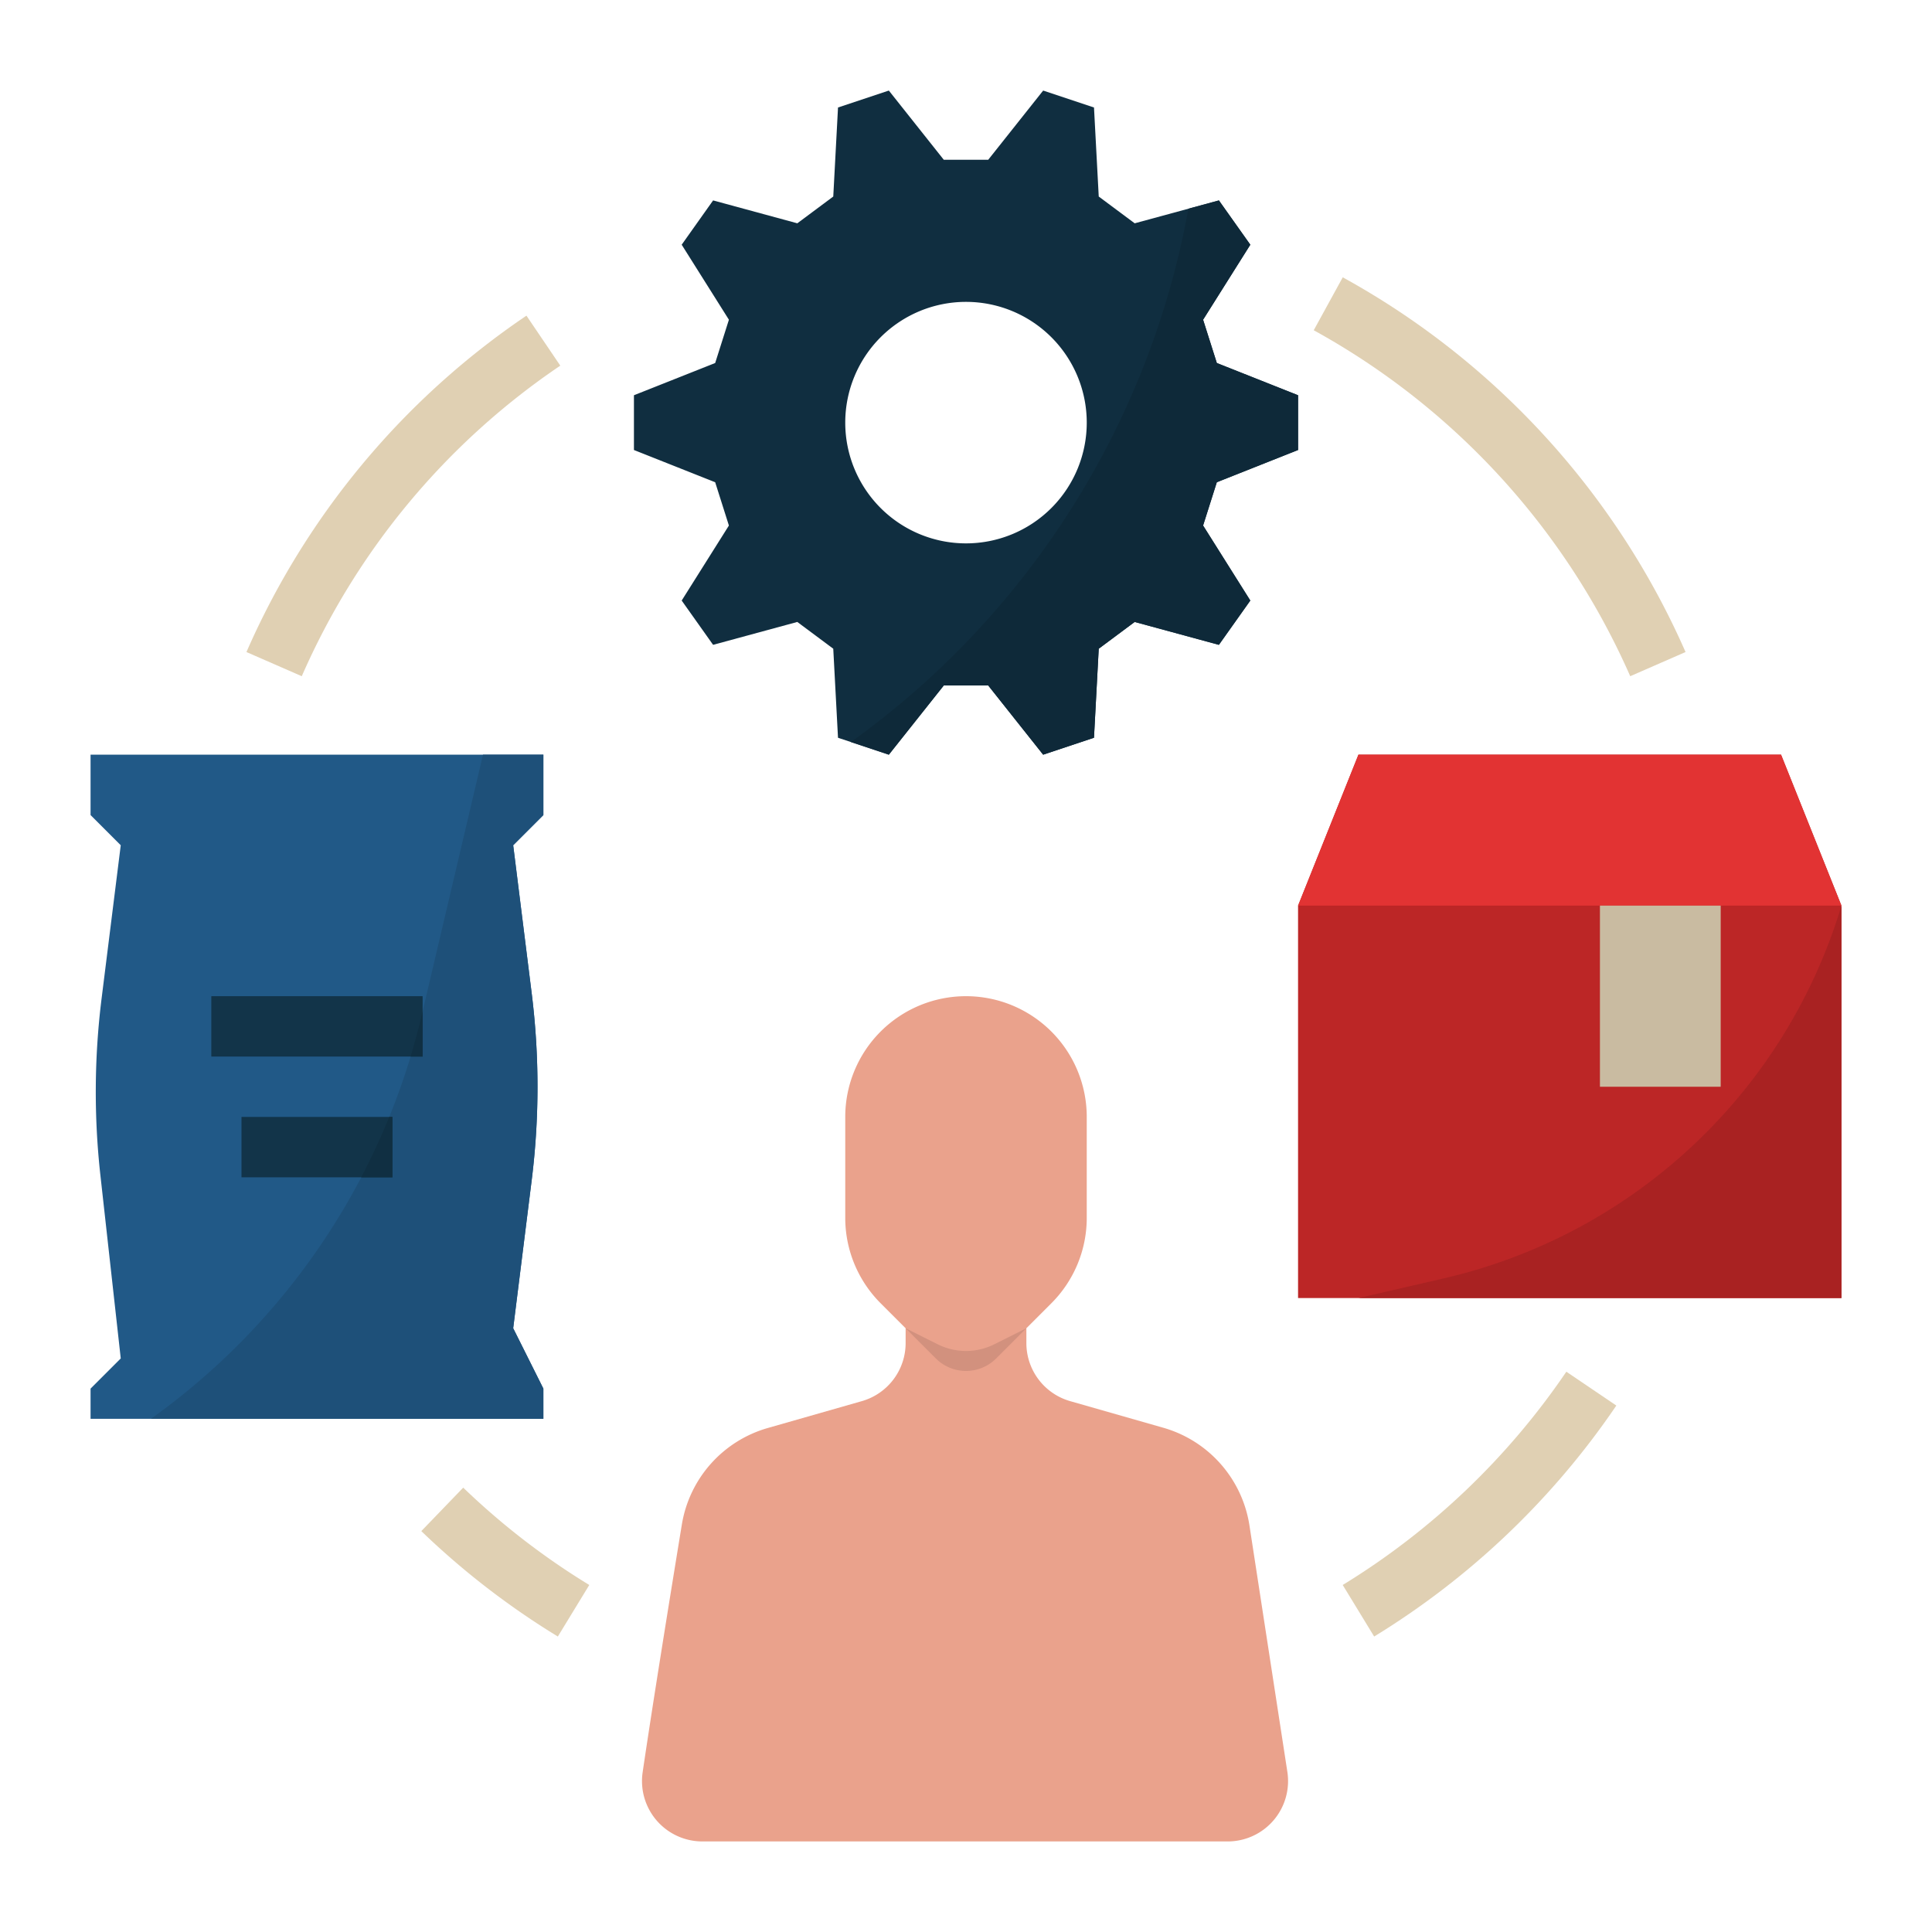 <?xml version="1.0" ?><svg viewBox="0 0 512 512" xmlns="http://www.w3.org/2000/svg"><defs><style>.cls-1{fill:#bc2626;}.cls-2{fill:#e23333;}.cls-3{fill:#215987;}.cls-4{fill:#c9bba1;}.cls-5{fill:#102e40;}.cls-6{fill:#eaa28c;}.cls-7{fill:#e0d0b3;}.cls-8{fill:#1e5079;}.cls-9{fill:#123449;}.cls-10{fill:#102f42;}.cls-11{fill:#0e2939;}.cls-12{fill:#a92222;}.cls-13{fill:#d2917e;}</style></defs><title/><g id="Flat"><polygon class="cls-1" points="344 240 344 344 488 344 488 240 472 200 360 200 344 240"/><polygon class="cls-2" points="488 240 344 240 360 200 472 200 488 240"/><path class="cls-3" d="M24,200H144v16l-8,8,4.899,39.193a200,200,0,0,1,0,49.614L136,352l8,16v8H24v-8l8-8-5.393-48.534a200,200,0,0,1,.321-46.893L32,224l-8-8Z"/><rect class="cls-4" height="48" width="32" x="424" y="240"/><path class="cls-5" d="M322.471,127.799,344,119.255c-0-7.107-0-7.403-0-14.511l-21.529-8.542c-1.487-4.688-2.152-6.785-3.638-11.473l12.514-19.878c-4.078-5.75-4.247-5.988-8.325-11.738l-22.317,6.066c-3.894-2.9-5.633-4.196-9.527-7.096l-1.258-23.596c-6.6-2.198-6.869-2.288-13.469-4.486L261.889,42.341c-4.814-0-6.964-0-11.777-0l-14.561-18.341c-6.6,2.198-6.869,2.288-13.469,4.486l-1.258,23.595c-3.894,2.9-5.633,4.196-9.527,7.096l-22.317-6.066-8.326,11.738,12.514,19.88c-1.487,4.688-2.152,6.785-3.638,11.473L168,104.745l0,14.511,21.529,8.543c1.487,4.688,2.152,6.785,3.638,11.473l-12.514,19.878,8.325,11.738,22.317-6.066c3.894,2.9,5.633,4.196,9.527,7.096l1.258,23.596c6.6,2.198,6.869,2.288,13.469,4.486l14.562-18.341c4.814,0,6.964 0,11.777 0l14.561,18.341c6.6-2.198,6.869-2.288,13.469-4.486l1.258-23.595c3.894-2.9,5.633-4.196,9.527-7.096l22.317,6.066,8.326-11.738-12.514-19.88C320.319,134.584,320.984,132.486,322.471,127.799ZM256,144a32,32,0,1,1,32-32A32,32,0,0,1,256,144Z"/><path class="cls-6" d="M170.309,469.669c2.728-18.536,7.287-46.722,10.388-65.649a31.99,31.99,0,0,1,22.787-25.587l24.912-7.118A16,16,0,0,0,240,355.931V352l-6.627-6.627A32,32,0,0,1,224,322.745V296a32,32,0,0,1,32-32H256a32,32,0,0,1,32,32v26.745a32,32,0,0,1-9.373,22.627L272,352v3.931a16,16,0,0,0,11.604,15.384l24.677,7.051a32,32,0,0,1,22.837,25.903l10.046,65.298A16,16,0,0,1,325.35,488H186.138A15.999,15.999,0,0,1,170.309,469.669Z"/><path class="cls-7" d="M147.834,433.697a209.074,209.074,0,0,1-36.182-27.938l11.105-11.518a193.069,193.069,0,0,0,33.408,25.796Z"/><path class="cls-7" d="M364.166,433.697l-8.332-13.66a194.254,194.254,0,0,0,59.265-56.522l13.248,8.971A210.368,210.368,0,0,1,364.166,433.697Z"/><path class="cls-7" d="M432.028,179.203A193.445,193.445,0,0,0,348.154,87.519l7.691-14.029A209.519,209.519,0,0,1,446.689,172.797Z"/><path class="cls-7" d="M79.973,179.203l-14.662-6.406a208.236,208.236,0,0,1,74.204-89.144l8.971,13.248A192.253,192.253,0,0,0,79.973,179.203Z"/><path class="cls-8" d="M144,200H128l-16.238,69.011A182.983,182.983,0,0,1,40,376H144v-8l-8-16,4.899-39.193a199.996,199.996,0,0,0,0-49.614L136,224l8-8Z"/><rect class="cls-9" height="16" width="56" x="56" y="264"/><rect class="cls-9" height="16" width="40" x="64" y="296"/><path class="cls-10" d="M112,268l-.238,1.011Q110.455,274.566,108.804,280H112Z"/><path class="cls-10" d="M104,296h-.846q-3.329,8.19-7.422,16H104Z"/><path class="cls-11" d="M344,119.255V115.886c-0-4.088-0-5.366-0-11.141l-21.529-8.542c-1.487-4.688-2.152-6.785-3.638-11.473l12.514-19.878c-4.078-5.75-4.247-5.988-8.325-11.738L314.933,55.311a222.744,222.744,0,0,1-89.441,141.34c3.566,1.188,4.835,1.61,10.056,3.349l14.562-18.341c4.814,0,6.964 0,11.777 0l14.561,18.341c6.6-2.198,6.869-2.288,13.469-4.486l1.258-23.595c3.894-2.9,5.633-4.196,9.527-7.096l22.317,6.066,8.326-11.738-12.514-19.88c1.487-4.688,2.152-6.785,3.638-11.473Z"/><path class="cls-12" d="M360,344l22.617-5.219A143.777,143.777,0,0,0,488,240L488,240V344Z"/><path class="cls-13" d="M240,352l8.502,4.251a16.767,16.767,0,0,0,14.997,0L272,352l-8,8h0a11.314,11.314,0,0,1-16,0Z"/></g></svg>